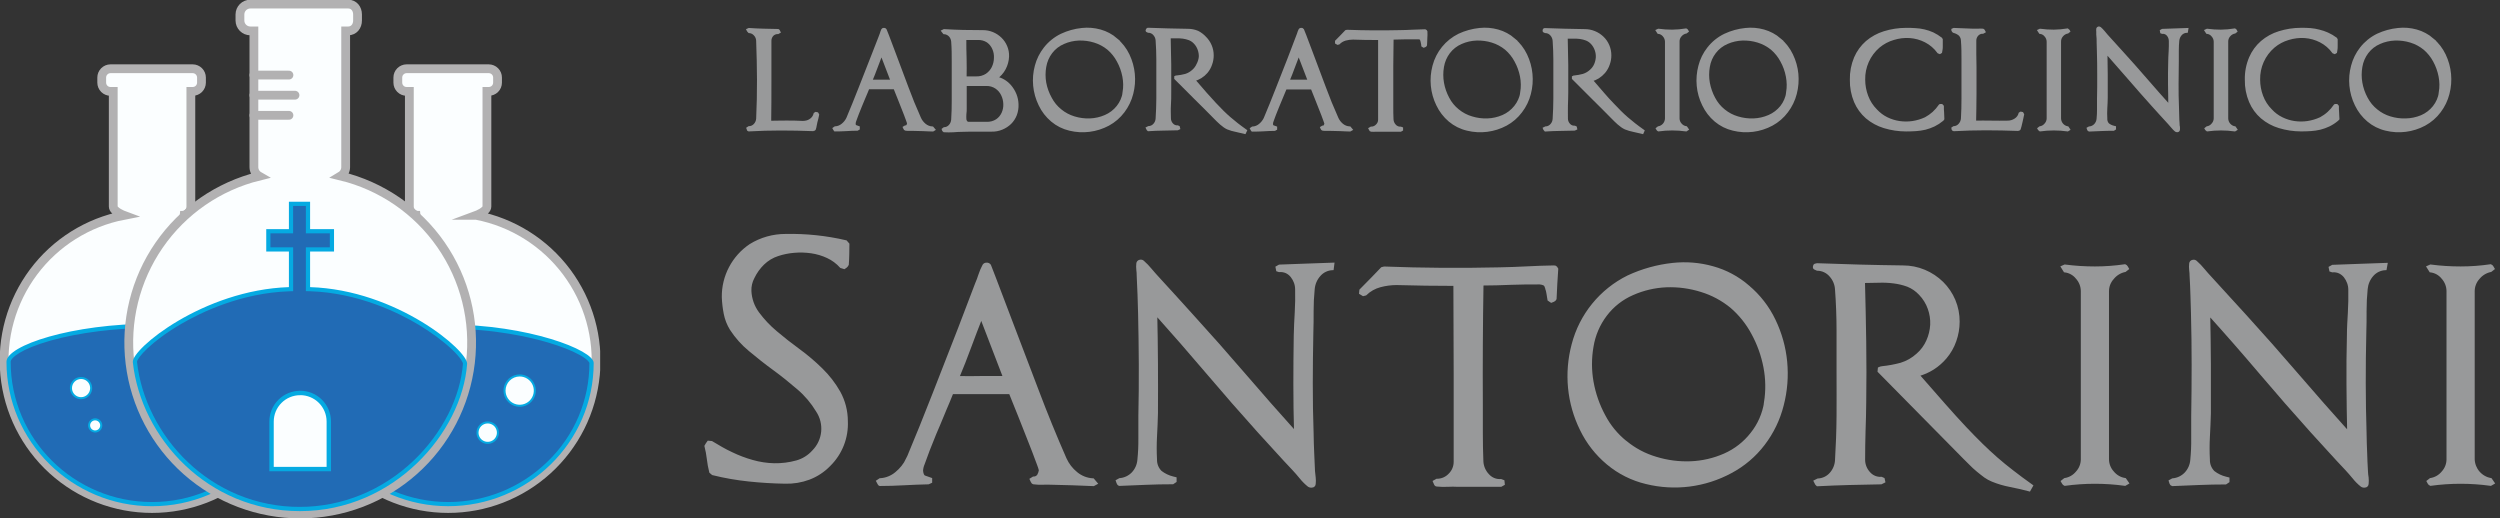 <svg width="193" height="40" viewBox="0 0 193 40" fill="none" xmlns="http://www.w3.org/2000/svg">
<rect x="0" y="0" width="193" height="40" fill="#333333" stroke="none"/>
<g clip-path="url(#clip0_162_2490)">
<path d="M13.909 16.624H14.056C14.236 16.623 14.408 16.552 14.535 16.425C14.662 16.298 14.733 16.126 14.734 15.946V7.056H14.877C15.056 7.056 15.228 6.985 15.355 6.858C15.482 6.731 15.553 6.559 15.554 6.38V5.985C15.553 5.806 15.482 5.634 15.355 5.507C15.228 5.38 15.056 5.308 14.877 5.307H8.53C8.351 5.308 8.179 5.38 8.052 5.507C7.925 5.634 7.853 5.806 7.853 5.985V6.38C7.853 6.559 7.925 6.731 8.052 6.858C8.179 6.985 8.351 7.056 8.53 7.056H8.743V15.946C8.743 16.319 9.565 16.624 9.565 16.624C6.776 17.164 4.289 18.724 2.589 20.999C0.888 23.274 0.097 26.1 0.368 28.928C0.639 31.755 1.954 34.379 4.056 36.289C6.158 38.199 8.896 39.258 11.737 39.258C14.577 39.258 17.315 38.199 19.417 36.289C21.519 34.379 22.834 31.755 23.105 28.928C23.377 26.1 22.585 23.274 20.884 20.999C19.184 18.724 16.697 17.164 13.909 16.624Z" fill="#FBFEFF" stroke="#B2B1B2" stroke-width="0.679" stroke-miterlimit="10"/>
<path d="M11.737 38.917C5.63 38.917 0.662 33.986 0.662 27.929C0.662 27.52 1.497 26.806 3.85 26.141C6.105 25.504 8.906 25.153 11.74 25.153C15.435 25.153 18.257 25.832 19.611 26.237C21.926 26.93 22.789 27.639 22.789 27.923C22.786 33.984 17.831 38.917 11.737 38.917Z" fill="#216BB5"/>
<path d="M11.737 25.313C15.371 25.313 18.157 25.976 19.495 26.371C20.454 26.654 21.268 26.973 21.849 27.293C22.58 27.695 22.623 27.924 22.623 27.924C22.623 33.898 17.74 38.757 11.736 38.757C5.719 38.755 0.824 33.898 0.824 27.929C0.824 27.621 1.642 26.933 3.894 26.297C6.104 25.673 8.961 25.314 11.737 25.314V25.313ZM11.737 24.991C5.571 24.989 0.5 26.662 0.5 27.929C0.5 34.094 5.571 39.08 11.737 39.08C17.902 39.08 22.948 34.088 22.948 27.924C22.948 26.923 17.898 24.991 11.737 24.991Z" fill="#05AAE2"/>
<path d="M7.349 33.311C7.255 33.312 7.164 33.285 7.085 33.233C7.007 33.182 6.946 33.108 6.909 33.022C6.873 32.935 6.863 32.84 6.881 32.748C6.898 32.656 6.943 32.571 7.009 32.505C7.075 32.438 7.16 32.392 7.251 32.374C7.343 32.355 7.439 32.364 7.526 32.4C7.612 32.436 7.686 32.496 7.739 32.575C7.791 32.652 7.819 32.744 7.819 32.838C7.819 32.963 7.769 33.083 7.681 33.171C7.593 33.26 7.474 33.31 7.349 33.311Z" fill="#FBFEFF"/>
<path d="M7.349 32.451C7.426 32.452 7.501 32.476 7.565 32.519C7.629 32.562 7.678 32.624 7.707 32.695C7.736 32.767 7.743 32.845 7.728 32.92C7.712 32.996 7.675 33.065 7.62 33.119C7.565 33.173 7.496 33.21 7.42 33.225C7.344 33.24 7.266 33.232 7.195 33.202C7.124 33.172 7.063 33.123 7.02 33.058C6.978 32.994 6.955 32.919 6.955 32.842C6.956 32.738 6.998 32.639 7.072 32.565C7.145 32.492 7.245 32.451 7.349 32.451ZM7.349 32.294C7.241 32.294 7.135 32.326 7.045 32.386C6.954 32.446 6.884 32.532 6.843 32.632C6.801 32.732 6.79 32.842 6.811 32.949C6.833 33.055 6.885 33.153 6.961 33.23C7.038 33.306 7.136 33.358 7.242 33.38C7.349 33.401 7.459 33.39 7.559 33.348C7.659 33.307 7.745 33.237 7.805 33.146C7.865 33.056 7.897 32.95 7.897 32.842C7.896 32.697 7.838 32.558 7.736 32.455C7.633 32.353 7.494 32.294 7.349 32.294Z" fill="#05AAE2"/>
<path d="M6.257 30.739C6.103 30.739 5.952 30.694 5.824 30.608C5.695 30.522 5.595 30.4 5.536 30.257C5.477 30.115 5.462 29.958 5.492 29.806C5.522 29.655 5.597 29.516 5.706 29.407C5.815 29.298 5.954 29.224 6.106 29.194C6.257 29.164 6.414 29.179 6.556 29.238C6.699 29.297 6.821 29.398 6.906 29.526C6.992 29.654 7.038 29.805 7.038 29.96C7.037 30.167 6.955 30.365 6.809 30.511C6.662 30.657 6.464 30.739 6.257 30.739Z" fill="#FBFEFF"/>
<path d="M6.257 29.258C6.396 29.258 6.532 29.299 6.647 29.376C6.763 29.453 6.853 29.563 6.906 29.691C6.959 29.819 6.973 29.96 6.946 30.096C6.919 30.232 6.852 30.357 6.754 30.455C6.656 30.554 6.531 30.62 6.395 30.648C6.259 30.675 6.118 30.661 5.99 30.608C5.862 30.555 5.752 30.465 5.675 30.349C5.598 30.234 5.557 30.099 5.557 29.96C5.557 29.774 5.63 29.596 5.762 29.464C5.893 29.333 6.071 29.259 6.257 29.258ZM6.257 29.101C6.087 29.101 5.921 29.151 5.78 29.245C5.639 29.34 5.529 29.474 5.463 29.631C5.398 29.788 5.381 29.961 5.415 30.127C5.448 30.294 5.53 30.447 5.65 30.567C5.77 30.687 5.923 30.769 6.09 30.802C6.256 30.836 6.429 30.819 6.586 30.753C6.743 30.689 6.877 30.578 6.972 30.437C7.066 30.296 7.116 30.13 7.116 29.96C7.116 29.732 7.026 29.513 6.865 29.352C6.704 29.191 6.485 29.101 6.257 29.101Z" fill="#05AAE2"/>
<path d="M36.765 16.624C36.765 16.624 37.59 16.319 37.59 15.946V7.056H37.733C37.913 7.056 38.085 6.985 38.212 6.858C38.339 6.731 38.41 6.559 38.41 6.38V5.985C38.41 5.806 38.339 5.634 38.212 5.507C38.085 5.38 37.913 5.308 37.733 5.307H31.39C31.21 5.308 31.038 5.38 30.911 5.507C30.784 5.634 30.712 5.806 30.712 5.985V6.38C30.712 6.559 30.784 6.731 30.911 6.858C31.038 6.985 31.21 7.056 31.39 7.056H31.602V15.946C31.603 16.126 31.675 16.298 31.802 16.425C31.929 16.552 32.101 16.623 32.28 16.624H32.426C29.638 17.164 27.151 18.724 25.45 20.999C23.75 23.274 22.958 26.101 23.23 28.928C23.501 31.755 24.816 34.379 26.918 36.289C29.02 38.199 31.758 39.258 34.598 39.258C37.438 39.258 40.176 38.199 42.279 36.289C44.381 34.379 45.696 31.755 45.967 28.928C46.238 26.101 45.446 23.274 43.746 20.999C42.045 18.724 39.559 17.164 36.77 16.624H36.765Z" fill="#FBFEFF" stroke="#B2B1B2" stroke-width="0.679" stroke-miterlimit="10"/>
<path d="M34.596 38.917C31.674 38.921 28.869 37.768 26.796 35.709C25.763 34.702 24.942 33.498 24.382 32.169C23.822 30.839 23.533 29.411 23.533 27.968C23.533 27.563 24.369 26.855 26.726 26.196C28.947 25.574 31.816 25.217 34.596 25.217C38.27 25.217 41.105 25.908 42.467 26.322C44.798 27.026 45.668 27.738 45.668 28.021C45.668 34.028 40.701 38.917 34.596 38.917Z" fill="#216BB5"/>
<path d="M34.596 25.38C38.203 25.38 40.998 26.051 42.343 26.451C43.306 26.738 44.126 27.06 44.715 27.383C45.457 27.79 45.504 28.019 45.504 28.019C45.505 29.437 45.221 30.84 44.669 32.146C44.116 33.451 43.307 34.632 42.288 35.618C40.235 37.634 37.472 38.762 34.594 38.757C31.717 38.753 28.957 37.616 26.911 35.594C25.893 34.602 25.084 33.416 24.532 32.106C23.979 30.796 23.695 29.389 23.696 27.968C23.696 27.664 24.515 26.983 26.773 26.351C28.982 25.734 31.832 25.38 34.599 25.38H34.596ZM34.599 25.056C28.462 25.056 23.374 26.709 23.374 27.968C23.374 34.104 28.462 39.078 34.599 39.078C40.736 39.078 45.833 34.156 45.833 28.019C45.833 27.024 40.736 25.056 34.599 25.056Z" fill="#05AAE2"/>
<path d="M37.651 34.194C37.495 34.194 37.343 34.148 37.213 34.061C37.083 33.974 36.982 33.851 36.922 33.707C36.863 33.563 36.847 33.404 36.878 33.251C36.908 33.098 36.983 32.958 37.094 32.847C37.204 32.737 37.344 32.662 37.498 32.631C37.651 32.601 37.809 32.617 37.953 32.676C38.097 32.736 38.221 32.837 38.307 32.967C38.394 33.097 38.44 33.249 38.44 33.405C38.44 33.614 38.357 33.815 38.209 33.963C38.061 34.111 37.861 34.194 37.651 34.194Z" fill="#FBFEFF"/>
<path d="M37.651 32.69C37.792 32.69 37.929 32.732 38.046 32.81C38.163 32.888 38.254 32.999 38.307 33.129C38.361 33.258 38.375 33.401 38.348 33.539C38.32 33.677 38.253 33.803 38.154 33.903C38.054 34.002 37.928 34.069 37.79 34.097C37.652 34.124 37.509 34.11 37.38 34.056C37.25 34.003 37.139 33.912 37.061 33.795C36.983 33.678 36.941 33.541 36.941 33.4C36.941 33.212 37.016 33.032 37.149 32.898C37.282 32.765 37.463 32.69 37.651 32.69ZM37.651 32.533C37.48 32.533 37.312 32.584 37.169 32.679C37.026 32.774 36.915 32.91 36.85 33.068C36.784 33.227 36.767 33.401 36.8 33.57C36.834 33.738 36.916 33.893 37.038 34.014C37.159 34.136 37.314 34.218 37.482 34.252C37.651 34.285 37.825 34.268 37.983 34.202C38.142 34.136 38.278 34.025 38.373 33.883C38.468 33.74 38.519 33.572 38.519 33.4C38.519 33.17 38.428 32.95 38.265 32.787C38.102 32.624 37.882 32.533 37.651 32.533Z" fill="#05AAE2"/>
<path d="M40.118 31.324C40.764 31.324 41.288 30.8 41.288 30.155C41.288 29.509 40.764 28.985 40.118 28.985C39.473 28.985 38.949 29.509 38.949 30.155C38.949 30.8 39.473 31.324 40.118 31.324Z" fill="#FBFEFF"/>
<path d="M40.118 29.064C40.334 29.064 40.545 29.128 40.725 29.248C40.904 29.368 41.044 29.538 41.127 29.738C41.21 29.937 41.231 30.156 41.189 30.368C41.147 30.58 41.043 30.774 40.891 30.927C40.738 31.08 40.544 31.183 40.332 31.226C40.12 31.268 39.901 31.246 39.701 31.163C39.502 31.081 39.331 30.941 39.212 30.761C39.092 30.582 39.028 30.37 39.028 30.155C39.028 29.866 39.143 29.588 39.348 29.384C39.552 29.179 39.829 29.064 40.118 29.064ZM40.118 28.907C39.871 28.907 39.63 28.98 39.425 29.117C39.219 29.254 39.059 29.449 38.965 29.678C38.87 29.906 38.845 30.157 38.894 30.399C38.942 30.642 39.061 30.864 39.236 31.039C39.41 31.213 39.633 31.332 39.875 31.38C40.118 31.428 40.369 31.404 40.597 31.309C40.825 31.214 41.02 31.054 41.157 30.849C41.294 30.643 41.367 30.402 41.367 30.155C41.367 29.824 41.235 29.506 41.001 29.272C40.767 29.038 40.449 28.907 40.118 28.907Z" fill="#05AAE2"/>
<path d="M26.298 13.586C26.416 13.515 26.514 13.415 26.582 13.295C26.65 13.175 26.686 13.04 26.686 12.902V2.386H26.88C27.321 2.386 27.602 2.025 27.602 1.584V1.117C27.602 0.676 27.321 0.316 26.88 0.316H19.324C19.112 0.316 18.908 0.401 18.758 0.551C18.608 0.701 18.524 0.905 18.523 1.117V1.584C18.524 1.796 18.608 2 18.758 2.15C18.908 2.3 19.112 2.385 19.324 2.386H19.601V12.902C19.601 13.043 19.639 13.182 19.71 13.304C19.781 13.426 19.884 13.527 20.006 13.597C16.865 14.371 14.116 16.27 12.279 18.934C10.442 21.598 9.645 24.842 10.038 28.054C10.431 31.266 11.987 34.222 14.412 36.365C16.837 38.507 19.962 39.687 23.198 39.681C26.434 39.676 29.555 38.485 31.973 36.334C34.39 34.183 35.935 31.221 36.317 28.008C36.699 24.795 35.89 21.553 34.044 18.896C32.198 16.238 29.443 14.349 26.298 13.586Z" fill="#FBFEFF" stroke="#B2B1B2" stroke-width="0.679" stroke-miterlimit="10"/>
<path d="M23.151 39.297C15.95 39.297 11.021 33.524 10.415 27.943C10.415 27.909 10.415 27.714 10.829 27.233C11.486 26.476 12.946 25.29 15.075 24.235C16.726 23.421 19.313 22.427 22.309 22.327L22.466 22.323V19.256H20.716V17.849H22.466V15.738H23.776V17.849H25.625V19.256H23.776V22.319L23.934 22.323C26.902 22.416 29.468 23.406 31.098 24.217C33.187 25.26 34.686 26.473 35.393 27.258C35.894 27.816 35.905 28.039 35.901 28.079C35.703 30.706 34.272 33.535 32.071 35.647C29.62 38.002 26.452 39.297 23.151 39.297Z" fill="#216BB5"/>
<path d="M23.614 15.9V18.012H25.463V19.093H23.614V22.474L23.93 22.484C27.66 22.6 30.779 24.151 32.307 25.064C33.294 25.655 34.2 26.327 34.864 26.951C35.574 27.621 35.738 27.994 35.741 28.068C35.645 29.336 35.255 30.682 34.611 31.962C33.934 33.292 33.037 34.499 31.96 35.532C29.538 37.856 26.41 39.132 23.151 39.132C21.503 39.138 19.869 38.816 18.346 38.185C16.919 37.589 15.613 36.735 14.494 35.666C12.313 33.593 10.886 30.775 10.576 27.929C10.586 27.655 11.614 26.39 13.997 25.002C15.516 24.117 18.616 22.612 22.314 22.489L22.63 22.478V19.093H20.877V18.012H22.627V15.9H23.614ZM23.939 15.576H22.304V17.688H20.554V19.418H22.304V22.165C15.677 22.387 10.145 26.955 10.254 27.96C10.885 33.803 16.032 39.459 23.151 39.459C30.42 39.459 35.662 33.403 36.062 28.098C36.141 27.09 30.628 22.374 23.939 22.166V19.418H25.787V17.688H23.939V15.576Z" fill="#05AAE2"/>
<path d="M19.601 8.903H22.307" stroke="#B2B1B2" stroke-width="0.679" stroke-miterlimit="10" stroke-linecap="round"/>
<path d="M19.601 7.349H22.774" stroke="#B2B1B2" stroke-width="0.679" stroke-miterlimit="10" stroke-linecap="round"/>
<path d="M19.601 5.796H22.307" stroke="#B2B1B2" stroke-width="0.679" stroke-miterlimit="10" stroke-linecap="round"/>
<path d="M23.175 30.335C23.761 30.335 24.323 30.567 24.737 30.982C25.151 31.396 25.384 31.958 25.384 32.544V36.213H20.963V32.547C20.963 31.961 21.195 31.399 21.61 30.985C22.024 30.57 22.586 30.338 23.172 30.338L23.175 30.335Z" fill="#FBFEFF" stroke="#05AAE2" stroke-width="0.34" stroke-miterlimit="10"/>
</g>
<g clip-path="url(#clip1_162_2490)">
<path d="M63.071 9.136C63.049 9.23 63.025 9.321 62.998 9.412C62.972 9.505 62.953 9.6 62.94 9.695C62.928 9.788 62.905 9.879 62.873 9.966C62.873 9.987 62.845 9.996 62.812 9.996C62.791 9.995 62.77 10.001 62.754 10.015C61.924 9.984 61.1 9.966 60.284 9.966C59.469 9.966 58.642 9.99 57.812 10.036L57.772 10.015L57.733 9.908L57.821 9.85C57.909 9.848 57.996 9.828 58.076 9.791C58.156 9.754 58.228 9.7 58.286 9.634C58.402 9.506 58.472 9.342 58.484 9.169C58.531 8.155 58.552 7.15 58.548 6.155C58.544 5.159 58.522 4.155 58.484 3.144C58.479 2.966 58.409 2.795 58.286 2.666C58.229 2.6 58.159 2.547 58.081 2.508C58.002 2.47 57.917 2.448 57.83 2.444C57.807 2.427 57.787 2.405 57.772 2.38C57.772 2.356 57.745 2.332 57.733 2.307L57.821 2.268C58.195 2.295 58.569 2.313 58.94 2.322L60.059 2.347L60.096 2.374L60.145 2.471L60.059 2.52C59.975 2.517 59.892 2.532 59.814 2.564C59.736 2.596 59.666 2.644 59.609 2.706C59.499 2.832 59.441 2.995 59.445 3.162C59.445 4.214 59.445 5.26 59.445 6.298C59.445 7.335 59.445 8.381 59.427 9.431C59.856 9.431 60.278 9.412 60.701 9.415C61.124 9.418 61.547 9.415 61.976 9.443C62.078 9.443 62.18 9.431 62.28 9.406C62.378 9.382 62.472 9.341 62.556 9.285C62.736 9.172 62.866 8.994 62.918 8.789L62.985 8.749L63.083 8.771L63.131 8.859C63.116 8.947 63.095 9.041 63.071 9.136Z" fill="#98999A" stroke="#98999A" stroke-width="0.217" stroke-miterlimit="10"/>
<path d="M72.01 10.045C71.763 10.045 71.517 10.021 71.268 10.015L70.522 9.996C70.419 9.996 70.316 9.996 70.218 9.996C70.117 10 70.015 9.995 69.914 9.981C69.896 9.979 69.879 9.971 69.866 9.957C69.853 9.944 69.845 9.927 69.844 9.908C69.829 9.878 69.82 9.853 69.814 9.841L69.893 9.793C69.928 9.794 69.963 9.787 69.994 9.772C70.025 9.756 70.052 9.733 70.072 9.704C70.103 9.646 70.125 9.584 70.136 9.519C70.117 9.448 70.094 9.379 70.066 9.312C70.02 9.184 69.963 9.029 69.893 8.844C69.823 8.658 69.741 8.454 69.653 8.235C69.564 8.016 69.482 7.806 69.406 7.609C69.33 7.411 69.257 7.235 69.196 7.086C69.135 6.936 69.093 6.836 69.075 6.781H67.019C66.991 6.845 66.949 6.955 66.888 7.104L66.672 7.615L66.419 8.223C66.332 8.426 66.253 8.624 66.182 8.816C66.109 9.002 66.051 9.16 66.006 9.294C65.972 9.373 65.952 9.457 65.948 9.543C65.948 9.665 65.993 9.738 66.048 9.756L66.267 9.835V9.932L66.182 9.981C65.878 9.981 65.601 9.999 65.318 10.015C65.035 10.03 64.752 10.039 64.467 10.039C64.467 10.039 64.43 9.999 64.391 9.923L64.479 9.862C64.689 9.851 64.89 9.771 65.051 9.634C65.215 9.502 65.348 9.335 65.44 9.145C65.765 8.372 66.076 7.603 66.377 6.833C66.678 6.064 66.985 5.288 67.289 4.509L67.897 2.952C67.946 2.843 67.988 2.731 68.025 2.617C68.055 2.51 68.092 2.406 68.138 2.304C68.148 2.288 68.162 2.274 68.179 2.266C68.197 2.257 68.216 2.253 68.235 2.256C68.256 2.253 68.277 2.256 68.295 2.264C68.314 2.273 68.33 2.287 68.342 2.304L68.518 2.742L69.102 4.29C69.412 5.101 69.716 5.912 70.014 6.724C70.312 7.535 70.64 8.338 70.997 9.133C71.086 9.331 71.221 9.506 71.389 9.643C71.556 9.781 71.763 9.861 71.979 9.872L72.086 9.999L72.01 10.045ZM68.05 4.129C67.907 4.488 67.77 4.844 67.642 5.2C67.514 5.556 67.371 5.911 67.222 6.261C67.496 6.261 67.77 6.261 68.043 6.261H68.868L68.05 4.129Z" fill="#98999A" stroke="#98999A" stroke-width="0.217" stroke-miterlimit="10"/>
<path d="M78.397 8.852C78.304 9.094 78.161 9.312 77.977 9.494C77.792 9.671 77.576 9.811 77.338 9.908C77.088 10.012 76.819 10.062 76.548 10.054H75.422C75.048 10.054 74.677 10.054 74.309 10.069C74.069 10.069 73.829 10.084 73.591 10.103C73.356 10.115 73.121 10.115 72.886 10.103C72.886 10.103 72.858 10.087 72.837 10.057C72.825 10.038 72.816 10.018 72.81 9.996L72.898 9.929C72.983 9.925 73.067 9.903 73.144 9.866C73.221 9.828 73.289 9.775 73.345 9.71C73.46 9.579 73.529 9.413 73.54 9.239C73.57 8.752 73.585 8.265 73.582 7.779C73.579 7.292 73.582 6.806 73.582 6.319C73.582 5.832 73.582 5.279 73.582 4.762C73.582 4.245 73.582 3.721 73.54 3.204C73.526 3.034 73.458 2.873 73.345 2.745C73.225 2.617 73.061 2.54 72.886 2.529L72.788 2.404L72.886 2.356C73.388 2.389 73.883 2.407 74.376 2.42C74.869 2.432 75.368 2.435 75.876 2.435C76.134 2.433 76.391 2.484 76.63 2.584C76.856 2.68 77.062 2.817 77.238 2.988C77.416 3.161 77.557 3.368 77.652 3.597C77.754 3.837 77.802 4.096 77.792 4.357C77.78 4.687 77.692 5.009 77.536 5.3C77.383 5.59 77.16 5.837 76.888 6.021C77.096 6.054 77.295 6.126 77.475 6.234C77.657 6.341 77.82 6.477 77.959 6.635C78.131 6.833 78.269 7.058 78.367 7.301C78.463 7.541 78.516 7.797 78.522 8.056C78.534 8.327 78.492 8.598 78.397 8.852ZM76.961 9.3C77.165 9.161 77.326 8.968 77.427 8.743C77.528 8.518 77.575 8.272 77.564 8.025C77.557 7.775 77.497 7.529 77.387 7.304C77.281 7.081 77.117 6.89 76.913 6.751C76.684 6.597 76.412 6.52 76.137 6.529H74.522V7.441C74.522 7.745 74.522 8.05 74.522 8.354C74.522 8.497 74.522 8.658 74.498 8.798C74.487 8.942 74.487 9.086 74.498 9.23C74.509 9.301 74.538 9.368 74.583 9.424C74.605 9.451 74.632 9.473 74.663 9.488C74.694 9.503 74.728 9.512 74.762 9.513C74.86 9.513 74.961 9.513 75.067 9.513H75.428C75.559 9.513 75.684 9.513 75.809 9.513H76.149C76.436 9.527 76.719 9.453 76.961 9.3ZM74.984 2.982C74.826 2.982 74.662 2.982 74.492 2.982C74.492 3.49 74.492 3.992 74.513 4.503C74.534 5.014 74.513 5.501 74.513 6.006H74.936H75.359C75.646 6.016 75.931 5.939 76.174 5.784C76.382 5.642 76.551 5.45 76.663 5.224C76.777 4.99 76.838 4.733 76.84 4.473C76.854 4.222 76.808 3.972 76.706 3.743C76.609 3.52 76.453 3.327 76.256 3.186C76.025 3.037 75.752 2.964 75.477 2.979C75.319 2.985 75.142 2.985 74.984 2.982Z" fill="#98999A" stroke="#98999A" stroke-width="0.217" stroke-miterlimit="10"/>
<path d="M86.162 3.046C86.555 3.374 86.873 3.783 87.093 4.245C87.539 5.175 87.64 6.233 87.379 7.231C87.253 7.728 87.028 8.195 86.719 8.603C86.409 9.016 86.014 9.357 85.56 9.604C84.646 10.094 83.583 10.229 82.576 9.981C82.077 9.864 81.612 9.631 81.22 9.3C80.823 8.966 80.504 8.551 80.283 8.083C79.829 7.154 79.728 6.092 79.997 5.093C80.127 4.6 80.357 4.138 80.672 3.737C81.014 3.3 81.451 2.948 81.95 2.706C82.448 2.472 82.983 2.323 83.531 2.268C84.003 2.216 84.48 2.255 84.936 2.383C85.394 2.51 85.817 2.737 86.177 3.046H86.162ZM86.77 7.143C86.84 6.727 86.834 6.301 86.752 5.887C86.671 5.468 86.525 5.065 86.317 4.692C86.128 4.337 85.874 4.02 85.569 3.758C85.255 3.5 84.893 3.306 84.504 3.186C84.111 3.064 83.7 3.009 83.288 3.022C82.877 3.036 82.472 3.129 82.096 3.296C81.718 3.456 81.389 3.712 81.141 4.038C80.894 4.364 80.731 4.745 80.663 5.148C80.59 5.562 80.59 5.987 80.663 6.401C80.743 6.82 80.889 7.224 81.098 7.596C81.286 7.956 81.547 8.273 81.864 8.527C82.176 8.784 82.536 8.975 82.923 9.09C83.317 9.211 83.728 9.266 84.139 9.251C84.551 9.236 84.957 9.144 85.335 8.98C85.712 8.819 86.044 8.566 86.299 8.244C86.552 7.925 86.718 7.546 86.78 7.143H86.77Z" fill="#98999A" stroke="#98999A" stroke-width="0.217" stroke-miterlimit="10"/>
<path d="M96.09 10.23C95.895 10.179 95.676 10.127 95.43 10.078C95.209 10.037 94.993 9.974 94.785 9.89C94.696 9.849 94.612 9.8 94.532 9.744C94.441 9.677 94.353 9.607 94.265 9.534C94.177 9.461 94.095 9.382 94.012 9.3C93.93 9.218 93.86 9.151 93.803 9.09C93.298 8.579 92.793 8.068 92.282 7.569C91.771 7.07 91.281 6.553 90.761 6.048V5.954L90.81 5.933H90.858C91.084 5.91 91.308 5.869 91.528 5.811C91.746 5.744 91.947 5.629 92.115 5.473C92.267 5.342 92.389 5.178 92.47 4.993C92.571 4.809 92.634 4.608 92.656 4.4C92.664 4.203 92.634 4.007 92.568 3.822C92.504 3.631 92.4 3.456 92.263 3.308C92.144 3.176 91.996 3.072 91.832 3.004C91.67 2.943 91.501 2.9 91.33 2.876C91.153 2.854 90.975 2.846 90.797 2.852C90.621 2.852 90.445 2.852 90.268 2.852C90.287 3.567 90.301 4.277 90.311 4.981C90.311 5.689 90.311 6.398 90.311 7.11C90.311 7.447 90.311 7.785 90.287 8.123C90.262 8.46 90.287 8.798 90.287 9.136C90.287 9.304 90.349 9.467 90.463 9.592C90.517 9.657 90.585 9.709 90.663 9.743C90.741 9.777 90.825 9.792 90.91 9.786L90.977 9.817L90.998 9.905L90.901 9.951L89.775 9.975C89.401 9.975 89.027 9.999 88.653 10.021C88.63 10.006 88.613 9.983 88.605 9.957L88.574 9.893L88.671 9.844C88.758 9.841 88.844 9.82 88.922 9.783C89.001 9.745 89.071 9.691 89.128 9.625C89.245 9.495 89.314 9.329 89.322 9.154C89.356 8.634 89.374 8.117 89.377 7.596C89.38 7.076 89.377 6.559 89.377 6.039C89.377 5.519 89.377 5.066 89.377 4.579C89.377 4.093 89.356 3.606 89.322 3.119C89.312 2.94 89.24 2.771 89.119 2.639C89.062 2.57 88.991 2.515 88.91 2.478C88.83 2.44 88.742 2.42 88.653 2.42C88.626 2.406 88.597 2.394 88.568 2.383C88.541 2.383 88.535 2.344 88.568 2.292C88.602 2.24 88.602 2.259 88.653 2.252C89.161 2.274 89.666 2.289 90.174 2.301C90.682 2.313 91.181 2.325 91.695 2.332C91.955 2.33 92.212 2.381 92.452 2.481C92.666 2.59 92.858 2.736 93.021 2.912C93.203 3.091 93.347 3.305 93.445 3.541C93.542 3.776 93.592 4.029 93.59 4.284C93.589 4.512 93.549 4.739 93.471 4.953C93.397 5.176 93.282 5.382 93.13 5.562C92.875 5.858 92.536 6.07 92.157 6.17L93.07 7.225C93.337 7.53 93.578 7.794 93.79 8.019C94.006 8.247 94.201 8.448 94.38 8.628C94.56 8.807 94.736 8.968 94.916 9.123C95.095 9.278 95.281 9.428 95.478 9.586C95.676 9.744 95.904 9.905 96.157 10.088L96.09 10.23Z" fill="#98999A" stroke="#98999A" stroke-width="0.217" stroke-miterlimit="10"/>
<path d="M104.214 10.045C103.967 10.045 103.721 10.021 103.472 10.014L102.727 9.996C102.623 9.996 102.517 9.996 102.422 9.996C102.321 10 102.219 9.995 102.118 9.981C102.104 9.978 102.091 9.97 102.081 9.96C102.071 9.95 102.064 9.937 102.06 9.923L102.03 9.856L102.109 9.808C102.144 9.809 102.179 9.802 102.21 9.787C102.242 9.771 102.269 9.748 102.289 9.719C102.32 9.661 102.341 9.599 102.352 9.534C102.333 9.464 102.31 9.395 102.282 9.327C102.237 9.199 102.179 9.044 102.109 8.859C102.039 8.673 101.957 8.469 101.869 8.25C101.781 8.031 101.698 7.822 101.622 7.624C101.546 7.426 101.473 7.25 101.413 7.101C101.352 6.952 101.309 6.851 101.291 6.796H99.238C99.21 6.86 99.168 6.97 99.104 7.119C99.04 7.268 98.973 7.438 98.891 7.63C98.809 7.822 98.727 8.022 98.639 8.238C98.55 8.454 98.471 8.646 98.401 8.831C98.331 9.017 98.271 9.175 98.225 9.309C98.191 9.388 98.171 9.472 98.167 9.558C98.167 9.68 98.213 9.753 98.268 9.771L98.487 9.85V9.948L98.401 9.996C98.097 9.996 97.82 10.014 97.538 10.03C97.255 10.045 96.972 10.054 96.686 10.054C96.686 10.054 96.646 10.014 96.61 9.938L96.698 9.878C96.909 9.867 97.11 9.786 97.27 9.649C97.434 9.516 97.566 9.349 97.659 9.16C97.985 8.387 98.295 7.618 98.596 6.848C98.897 6.079 99.204 5.303 99.508 4.524L100.102 2.967C100.15 2.858 100.193 2.746 100.229 2.633C100.262 2.52 100.304 2.41 100.354 2.304C100.364 2.287 100.378 2.274 100.396 2.265C100.413 2.257 100.432 2.253 100.451 2.255C100.473 2.251 100.495 2.254 100.515 2.263C100.535 2.271 100.552 2.286 100.564 2.304L100.74 2.742L101.324 4.29C101.635 5.101 101.939 5.912 102.237 6.723C102.535 7.535 102.862 8.338 103.219 9.132C103.307 9.329 103.44 9.503 103.606 9.64C103.772 9.778 103.979 9.858 104.196 9.868L104.302 9.996L104.214 10.045ZM100.26 4.129C100.117 4.488 99.98 4.844 99.852 5.2C99.725 5.556 99.582 5.911 99.433 6.261C99.703 6.261 99.98 6.261 100.254 6.261H101.078L100.26 4.129Z" fill="#98999A" stroke="#98999A" stroke-width="0.217" stroke-miterlimit="10"/>
<path d="M110.081 2.958C110.081 3.135 110.063 3.308 110.057 3.484C110.051 3.498 110.042 3.51 110.031 3.52C110.02 3.53 110.007 3.537 109.993 3.542C109.97 3.555 109.945 3.565 109.92 3.573L109.835 3.521C109.835 3.454 109.81 3.384 109.798 3.311C109.79 3.239 109.772 3.169 109.746 3.101C109.744 3.074 109.736 3.048 109.722 3.024C109.708 3 109.69 2.98 109.667 2.964C109.618 2.944 109.566 2.931 109.512 2.928C109.175 2.928 108.834 2.928 108.493 2.928C108.153 2.928 107.815 2.952 107.477 2.952C107.465 3.668 107.457 4.378 107.453 5.081C107.449 5.785 107.449 6.494 107.453 7.21V8.223C107.453 8.558 107.453 8.892 107.471 9.224C107.48 9.4 107.552 9.567 107.672 9.695C107.729 9.761 107.801 9.812 107.881 9.845C107.961 9.878 108.048 9.893 108.134 9.887L108.21 9.914V10.011L108.125 10.06H106.605C106.479 10.06 106.354 10.06 106.23 10.06C106.105 10.069 105.979 10.069 105.853 10.06C105.829 10.06 105.808 10.042 105.795 10.005C105.788 9.981 105.778 9.958 105.765 9.935L105.853 9.884C105.938 9.885 106.022 9.868 106.1 9.834C106.179 9.801 106.249 9.751 106.306 9.689C106.369 9.631 106.418 9.56 106.451 9.481C106.484 9.403 106.5 9.318 106.498 9.233V6.103C106.498 5.066 106.498 4.023 106.498 2.979C105.811 2.979 105.126 2.979 104.445 2.949C104.248 2.95 104.051 2.976 103.861 3.028C103.666 3.084 103.487 3.188 103.344 3.332L103.268 3.35L103.171 3.293V3.195L103.551 2.809C103.672 2.684 103.797 2.557 103.919 2.426L103.998 2.408C105.348 2.458 106.702 2.467 108.058 2.435C108.387 2.435 108.712 2.417 109.032 2.402C109.351 2.386 109.67 2.374 109.993 2.368C110.005 2.366 110.017 2.368 110.028 2.372C110.039 2.376 110.049 2.383 110.057 2.392L110.09 2.447C110.102 2.608 110.09 2.785 110.081 2.958Z" fill="#98999A" stroke="#98999A" stroke-width="0.217" stroke-miterlimit="10"/>
<path d="M116.861 3.046C117.254 3.374 117.571 3.783 117.791 4.245C118.237 5.175 118.339 6.233 118.077 7.231C117.952 7.729 117.726 8.196 117.414 8.603C117.106 9.017 116.712 9.358 116.258 9.604C115.345 10.094 114.282 10.229 113.275 9.981C112.774 9.864 112.308 9.631 111.915 9.3C111.521 8.966 111.202 8.551 110.981 8.083C110.756 7.623 110.616 7.127 110.568 6.617C110.52 6.107 110.563 5.592 110.695 5.096C110.829 4.58 111.072 4.099 111.409 3.686C111.745 3.273 112.167 2.938 112.645 2.703C113.143 2.471 113.677 2.324 114.224 2.268C114.695 2.216 115.172 2.256 115.629 2.383C116.086 2.51 116.51 2.737 116.87 3.046H116.861ZM117.469 7.143C117.537 6.727 117.531 6.301 117.451 5.887C117.37 5.468 117.223 5.065 117.016 4.692C116.826 4.337 116.573 4.02 116.268 3.758C115.953 3.5 115.592 3.306 115.203 3.186C114.809 3.064 114.398 3.009 113.986 3.022C113.575 3.036 113.17 3.129 112.794 3.296C112.419 3.457 112.092 3.713 111.845 4.038C111.598 4.363 111.434 4.745 111.368 5.148C111.295 5.562 111.295 5.987 111.368 6.401C111.441 6.819 111.582 7.223 111.784 7.596C111.972 7.956 112.232 8.273 112.548 8.527C112.862 8.785 113.225 8.977 113.615 9.09C114.009 9.211 114.42 9.266 114.832 9.251C115.245 9.236 115.651 9.144 116.03 8.98C116.405 8.817 116.734 8.564 116.988 8.244C117.245 7.926 117.414 7.547 117.478 7.143H117.469Z" fill="#98999A" stroke="#98999A" stroke-width="0.217" stroke-miterlimit="10"/>
<path d="M126.788 10.23C126.594 10.179 126.372 10.127 126.125 10.078C125.906 10.037 125.691 9.974 125.484 9.89C125.395 9.849 125.31 9.8 125.231 9.744C125.14 9.677 125.052 9.607 124.963 9.534C124.875 9.461 124.79 9.382 124.711 9.3C124.632 9.218 124.559 9.151 124.501 9.09C123.996 8.579 123.491 8.068 122.98 7.569C122.469 7.07 121.977 6.553 121.46 6.048V5.954C121.475 5.945 121.491 5.937 121.508 5.933H121.557C121.782 5.91 122.004 5.869 122.223 5.811C122.443 5.744 122.644 5.629 122.813 5.473C122.966 5.342 123.088 5.178 123.169 4.993C123.247 4.813 123.293 4.62 123.306 4.424C123.314 4.228 123.284 4.031 123.218 3.846C123.152 3.656 123.049 3.481 122.913 3.332C122.793 3.2 122.644 3.096 122.478 3.028C122.318 2.967 122.15 2.924 121.98 2.9C121.803 2.878 121.625 2.87 121.447 2.876H120.918C120.936 3.592 120.951 4.301 120.961 5.005C120.961 5.714 120.961 6.422 120.961 7.134C120.961 7.472 120.946 7.809 120.936 8.147C120.927 8.485 120.936 8.822 120.936 9.16C120.936 9.329 120.999 9.491 121.113 9.616C121.166 9.682 121.235 9.734 121.313 9.768C121.391 9.801 121.475 9.816 121.56 9.811L121.627 9.841L121.648 9.929L121.551 9.975L120.425 9.999C120.051 9.999 119.677 10.024 119.3 10.045C119.279 10.028 119.262 10.006 119.251 9.981L119.224 9.917L119.321 9.868C119.408 9.866 119.494 9.845 119.572 9.807C119.651 9.769 119.721 9.716 119.778 9.649C119.895 9.52 119.964 9.353 119.972 9.178C120.006 8.658 120.024 8.141 120.027 7.621C120.03 7.101 120.027 6.584 120.027 6.063C120.027 5.543 120.027 5.09 120.027 4.604C120.027 4.117 120.006 3.63 119.972 3.144C119.96 2.965 119.888 2.796 119.768 2.663C119.71 2.595 119.638 2.541 119.558 2.503C119.477 2.465 119.389 2.445 119.3 2.444C119.274 2.429 119.246 2.417 119.218 2.408C119.191 2.408 119.184 2.368 119.203 2.316C119.221 2.265 119.239 2.283 119.291 2.277C119.799 2.298 120.301 2.313 120.812 2.325C121.323 2.338 121.818 2.35 122.332 2.356C122.593 2.354 122.852 2.405 123.093 2.505C123.325 2.6 123.536 2.738 123.716 2.912C123.896 3.085 124.038 3.292 124.136 3.521C124.238 3.761 124.29 4.02 124.288 4.281C124.288 4.509 124.248 4.736 124.17 4.95C124.096 5.173 123.98 5.379 123.829 5.559C123.698 5.711 123.545 5.845 123.376 5.954C123.21 6.056 123.031 6.134 122.843 6.185C123.193 6.59 123.503 6.939 123.756 7.241C124.008 7.542 124.264 7.809 124.477 8.034C124.69 8.259 124.887 8.463 125.067 8.643C125.246 8.822 125.423 8.983 125.602 9.139C125.782 9.294 125.967 9.443 126.165 9.601C126.363 9.759 126.588 9.92 126.843 10.103L126.788 10.23Z" fill="#98999A" stroke="#98999A" stroke-width="0.217" stroke-miterlimit="10"/>
<path d="M130.164 10.036C129.458 9.938 128.742 9.938 128.035 10.036C128.012 10.027 127.992 10.009 127.981 9.987L127.947 9.929L128.035 9.859C128.203 9.829 128.354 9.742 128.465 9.613C128.576 9.484 128.639 9.321 128.644 9.151V3.217C128.642 3.044 128.578 2.878 128.464 2.748C128.412 2.681 128.347 2.625 128.273 2.583C128.199 2.541 128.117 2.515 128.032 2.505L127.944 2.368L128.032 2.328C128.383 2.375 128.737 2.398 129.091 2.398C129.451 2.394 129.809 2.362 130.164 2.304C130.188 2.314 130.207 2.331 130.219 2.353L130.253 2.411L130.164 2.48C129.996 2.512 129.843 2.601 129.733 2.733C129.612 2.864 129.547 3.038 129.553 3.217V9.151C129.556 9.319 129.619 9.48 129.733 9.604C129.842 9.736 129.995 9.824 130.164 9.85L130.253 9.978L130.164 10.036Z" fill="#98999A" stroke="#98999A" stroke-width="0.217" stroke-miterlimit="10"/>
<path d="M137.388 3.046C137.781 3.373 138.098 3.782 138.316 4.245C138.539 4.704 138.678 5.199 138.727 5.708C138.774 6.218 138.733 6.732 138.605 7.228C138.478 7.725 138.252 8.192 137.942 8.6C137.634 9.016 137.238 9.358 136.783 9.604C135.87 10.095 134.808 10.229 133.802 9.981C133.302 9.864 132.836 9.631 132.443 9.3C132.048 8.966 131.73 8.551 131.509 8.083C131.283 7.623 131.143 7.127 131.095 6.617C131.047 6.107 131.09 5.592 131.223 5.096C131.348 4.601 131.576 4.138 131.892 3.737C132.232 3.3 132.668 2.947 133.167 2.706C133.667 2.472 134.202 2.324 134.751 2.268C135.223 2.216 135.7 2.256 136.156 2.383C136.613 2.512 137.037 2.738 137.397 3.046H137.388ZM137.997 7.143C138.064 6.727 138.057 6.301 137.975 5.887C137.896 5.468 137.75 5.065 137.543 4.692C137.354 4.337 137.1 4.02 136.795 3.758C136.48 3.5 136.117 3.306 135.728 3.186C135.334 3.064 134.923 3.008 134.511 3.022C134.1 3.036 133.695 3.129 133.319 3.296C132.944 3.457 132.617 3.713 132.37 4.038C132.121 4.363 131.957 4.744 131.892 5.148C131.819 5.563 131.819 5.987 131.892 6.401C131.969 6.819 132.11 7.222 132.312 7.596C132.499 7.956 132.759 8.273 133.075 8.527C133.389 8.785 133.751 8.976 134.14 9.09C134.539 9.212 134.955 9.267 135.372 9.251C135.785 9.236 136.191 9.144 136.57 8.98C136.947 8.818 137.278 8.565 137.534 8.244C137.784 7.924 137.947 7.545 138.006 7.143H137.997Z" fill="#98999A" stroke="#98999A" stroke-width="0.217" stroke-miterlimit="10"/>
<path d="M149.944 9.245C149.745 9.41 149.528 9.551 149.296 9.665C149.079 9.767 148.853 9.849 148.621 9.908C148.389 9.962 148.153 9.998 147.915 10.014C147.672 10.03 147.416 10.039 147.149 10.039C146.577 10.038 146.008 9.953 145.461 9.786C144.97 9.636 144.515 9.389 144.122 9.059C143.739 8.726 143.436 8.31 143.237 7.843C143.014 7.309 142.906 6.734 142.918 6.155C142.905 5.577 143.014 5.003 143.237 4.47C143.438 4.003 143.74 3.588 144.122 3.253C144.514 2.92 144.969 2.669 145.461 2.517C146.004 2.348 146.57 2.261 147.14 2.259C147.392 2.259 147.638 2.259 147.869 2.28C148.099 2.292 148.327 2.324 148.551 2.377C148.773 2.429 148.99 2.502 149.199 2.596C149.424 2.705 149.638 2.836 149.837 2.989L149.874 3.055C149.874 3.089 149.874 3.153 149.874 3.25C149.874 3.347 149.874 3.451 149.874 3.554C149.874 3.658 149.874 3.761 149.853 3.858C149.85 3.911 149.842 3.963 149.828 4.014L149.752 4.062L149.655 4.023C149.394 3.665 149.054 3.373 148.66 3.171C148.282 2.977 147.868 2.861 147.444 2.83C147.013 2.801 146.581 2.853 146.169 2.982C145.751 3.104 145.363 3.311 145.029 3.591C144.66 3.907 144.367 4.301 144.169 4.744C143.971 5.188 143.874 5.669 143.885 6.155C143.886 6.59 143.965 7.022 144.119 7.429C144.271 7.839 144.51 8.212 144.819 8.521C145.057 8.78 145.34 8.992 145.655 9.148C145.962 9.299 146.29 9.402 146.629 9.452C146.969 9.502 147.316 9.502 147.657 9.452C148.005 9.399 148.344 9.296 148.663 9.148C148.882 9.029 149.087 8.885 149.272 8.719C149.457 8.549 149.622 8.36 149.764 8.153L149.792 8.135H149.889L149.959 8.211C149.959 8.375 149.959 8.533 149.977 8.694L149.996 9.175L149.944 9.245Z" fill="#98999A" stroke="#98999A" stroke-width="0.217" stroke-miterlimit="10"/>
<path d="M156.1 9.099C156.076 9.206 156.051 9.312 156.027 9.428C156.003 9.543 155.975 9.647 155.954 9.732C155.937 9.806 155.916 9.879 155.89 9.951C155.886 9.961 155.88 9.969 155.871 9.975C155.862 9.981 155.852 9.984 155.841 9.984L155.775 9.999C154.941 9.969 154.12 9.951 153.302 9.951C152.484 9.951 151.659 9.975 150.829 10.021C150.802 10.021 150.786 10.005 150.774 9.975C150.762 9.945 150.75 9.939 150.75 9.908L150.838 9.85C150.925 9.845 151.01 9.823 151.088 9.784C151.166 9.746 151.235 9.692 151.291 9.625C151.407 9.496 151.478 9.333 151.492 9.16C151.522 8.64 151.538 8.123 151.535 7.603C151.532 7.082 151.535 6.568 151.535 6.054C151.535 5.54 151.535 5.081 151.535 4.594C151.535 4.108 151.535 3.621 151.492 3.135C151.49 2.959 151.421 2.791 151.297 2.666C151.164 2.555 151.007 2.476 150.838 2.435C150.823 2.429 150.81 2.421 150.799 2.41C150.788 2.399 150.78 2.386 150.774 2.371C150.75 2.344 150.75 2.319 150.75 2.304L150.838 2.265C151.325 2.292 151.808 2.31 152.289 2.322C152.417 2.322 152.55 2.322 152.681 2.322C152.813 2.313 152.945 2.313 153.077 2.322C153.09 2.326 153.103 2.334 153.113 2.344C153.123 2.354 153.13 2.367 153.134 2.38C153.143 2.403 153.153 2.426 153.165 2.447L153.077 2.496C152.993 2.493 152.91 2.509 152.833 2.542C152.756 2.575 152.688 2.625 152.633 2.687C152.521 2.81 152.46 2.971 152.462 3.138C152.462 3.475 152.462 3.813 152.462 4.15C152.462 4.488 152.477 4.826 152.477 5.163C152.477 5.872 152.477 6.578 152.477 7.292C152.477 8.007 152.459 8.707 152.447 9.421C152.876 9.421 153.302 9.406 153.721 9.421C154.141 9.437 154.57 9.421 154.999 9.421C155.206 9.421 155.409 9.361 155.583 9.248C155.76 9.14 155.888 8.968 155.942 8.768L156.009 8.728L156.106 8.749L156.155 8.837C156.14 8.917 156.121 8.996 156.1 9.099Z" fill="#98999A" stroke="#98999A" stroke-width="0.217" stroke-miterlimit="10"/>
<path d="M159.619 10.036C158.913 9.938 158.196 9.938 157.49 10.036C157.467 10.025 157.448 10.008 157.435 9.987L157.402 9.929L157.49 9.859C157.663 9.832 157.819 9.741 157.928 9.604C158.044 9.478 158.109 9.313 158.11 9.142V3.217C158.109 3.043 158.044 2.877 157.928 2.748C157.876 2.681 157.811 2.625 157.736 2.583C157.662 2.541 157.581 2.515 157.496 2.505L157.408 2.368L157.496 2.328C157.848 2.375 158.203 2.398 158.558 2.398C158.913 2.393 159.268 2.361 159.619 2.304C159.641 2.314 159.659 2.331 159.671 2.353L159.704 2.411L159.619 2.48C159.449 2.512 159.295 2.601 159.184 2.733C159.064 2.865 159 3.038 159.005 3.217V9.151C159.01 9.321 159.073 9.484 159.183 9.613C159.294 9.742 159.446 9.829 159.613 9.859L159.698 9.987L159.619 10.036Z" fill="#98999A" stroke="#98999A" stroke-width="0.217" stroke-miterlimit="10"/>
<path d="M168.805 2.423C168.716 2.427 168.63 2.45 168.551 2.488C168.471 2.527 168.4 2.581 168.342 2.648C168.224 2.784 168.15 2.954 168.132 3.134C168.108 3.387 168.096 3.645 168.096 3.913C168.096 4.181 168.096 4.43 168.096 4.683C168.084 5.279 168.078 5.872 168.078 6.462C168.078 7.052 168.078 7.648 168.108 8.244L168.126 8.904C168.126 9.126 168.142 9.348 168.157 9.567C168.157 9.646 168.157 9.722 168.181 9.795C168.189 9.868 168.189 9.942 168.181 10.014C168.181 10.036 168.172 10.057 168.157 10.072C168.142 10.088 168.121 10.097 168.099 10.097C168.06 10.103 168.02 10.096 167.986 10.075C167.887 9.993 167.797 9.902 167.716 9.801C167.625 9.692 167.536 9.591 167.451 9.497C167.244 9.275 167.041 9.056 166.843 8.834L166.235 8.162C165.626 7.487 165.018 6.796 164.41 6.091C163.801 5.385 163.193 4.691 162.585 4.007C162.6 4.579 162.606 5.166 162.609 5.768C162.612 6.371 162.609 6.961 162.609 7.529C162.609 7.791 162.591 8.065 162.576 8.354C162.56 8.621 162.56 8.889 162.576 9.157C162.57 9.238 162.58 9.32 162.608 9.397C162.635 9.474 162.678 9.544 162.734 9.604C162.863 9.705 163.012 9.776 163.172 9.814L163.248 9.832V9.932L163.16 9.99C162.855 9.99 162.536 9.99 162.223 10.008L161.283 10.048C161.27 10.045 161.257 10.038 161.248 10.028C161.238 10.019 161.231 10.006 161.228 9.993C161.228 9.966 161.21 9.941 161.204 9.92L161.292 9.871C161.468 9.859 161.633 9.78 161.754 9.652C161.875 9.523 161.949 9.357 161.964 9.181C161.989 8.925 162 8.668 161.998 8.411C161.998 8.153 161.998 7.894 161.998 7.633C162.013 7.043 162.016 6.438 162.013 5.808C162.01 5.178 162.013 4.591 161.989 3.983C161.989 3.76 161.982 3.541 161.97 3.326C161.97 3.107 161.97 2.885 161.94 2.657C161.944 2.585 161.944 2.513 161.94 2.441C161.931 2.367 161.931 2.293 161.94 2.219C161.945 2.204 161.953 2.19 161.964 2.179C161.975 2.168 161.989 2.16 162.004 2.155C162.023 2.15 162.042 2.15 162.061 2.154C162.08 2.158 162.098 2.167 162.113 2.179C162.209 2.264 162.299 2.355 162.381 2.453L162.636 2.757L163.245 3.429C163.445 3.648 163.649 3.873 163.853 4.099C164.461 4.768 165.07 5.454 165.678 6.158C166.286 6.861 166.895 7.551 167.503 8.226C167.503 7.648 167.485 7.076 167.479 6.507C167.472 5.939 167.479 5.37 167.494 4.792C167.494 4.518 167.512 4.248 167.527 3.98C167.542 3.712 167.548 3.439 167.542 3.165C167.542 2.996 167.484 2.832 167.378 2.699C167.327 2.634 167.262 2.582 167.187 2.547C167.107 2.511 167.019 2.496 166.931 2.505L166.87 2.483L166.852 2.386L166.94 2.337L167.883 2.304L168.829 2.271L168.805 2.423Z" fill="#98999A" stroke="#98999A" stroke-width="0.217" stroke-miterlimit="10"/>
<path d="M172.524 10.036C171.818 9.938 171.102 9.938 170.395 10.036C170.373 10.025 170.354 10.008 170.341 9.987L170.307 9.929L170.395 9.859C170.565 9.83 170.718 9.739 170.824 9.604C170.94 9.478 171.005 9.313 171.007 9.142V3.217C171.005 3.043 170.94 2.877 170.824 2.748C170.772 2.681 170.707 2.625 170.633 2.583C170.559 2.541 170.477 2.515 170.392 2.505L170.304 2.368L170.392 2.328C170.744 2.375 171.099 2.398 171.454 2.398C171.813 2.393 172.17 2.362 172.524 2.304C172.547 2.314 172.565 2.331 172.576 2.353C172.589 2.371 172.6 2.391 172.61 2.411L172.524 2.48C172.355 2.512 172.201 2.601 172.09 2.733C171.97 2.865 171.905 3.038 171.91 3.217V9.151C171.915 9.321 171.978 9.484 172.089 9.613C172.199 9.742 172.351 9.829 172.518 9.859L172.604 9.987L172.524 10.036Z" fill="#98999A" stroke="#98999A" stroke-width="0.217" stroke-miterlimit="10"/>
<path d="M180.426 9.245C180.229 9.412 180.011 9.553 179.779 9.665C179.565 9.767 179.342 9.847 179.112 9.905C178.881 9.959 178.645 9.995 178.407 10.011C178.164 10.027 177.908 10.036 177.643 10.036C177.071 10.035 176.503 9.95 175.955 9.783C175.464 9.635 175.009 9.387 174.617 9.056C174.233 8.724 173.93 8.308 173.732 7.84C173.507 7.306 173.397 6.731 173.41 6.152C173.396 5.574 173.506 4.999 173.732 4.467C173.931 4 174.234 3.584 174.617 3.25C175.008 2.915 175.463 2.665 175.955 2.514C176.499 2.344 177.065 2.257 177.634 2.255C177.887 2.255 178.13 2.255 178.364 2.277C178.591 2.296 178.816 2.336 179.036 2.395C179.258 2.448 179.474 2.521 179.681 2.614C179.907 2.716 180.121 2.841 180.32 2.989L180.36 3.055C180.36 3.089 180.36 3.153 180.36 3.25C180.36 3.347 180.36 3.451 180.36 3.554C180.36 3.658 180.36 3.761 180.341 3.858C180.337 3.911 180.329 3.962 180.317 4.014L180.238 4.062L180.141 4.023C179.881 3.665 179.542 3.373 179.149 3.171C178.77 2.977 178.357 2.861 177.932 2.83C177.502 2.801 177.07 2.853 176.658 2.982C176.24 3.104 175.853 3.311 175.52 3.591C175.151 3.906 174.856 4.3 174.658 4.744C174.46 5.187 174.363 5.669 174.374 6.155C174.374 6.59 174.454 7.022 174.608 7.429C174.76 7.84 175 8.213 175.311 8.521C175.549 8.78 175.834 8.993 176.15 9.148C176.456 9.3 176.785 9.402 177.123 9.452C177.463 9.502 177.808 9.502 178.148 9.452C178.498 9.399 178.838 9.296 179.158 9.148C179.378 9.03 179.582 8.886 179.766 8.719C179.951 8.549 180.117 8.36 180.259 8.153L180.287 8.135H180.387L180.454 8.211C180.454 8.375 180.454 8.533 180.472 8.694C180.49 8.856 180.472 9.014 180.493 9.175L180.426 9.245Z" fill="#98999A" stroke="#98999A" stroke-width="0.217" stroke-miterlimit="10"/>
<path d="M187.775 3.046C188.168 3.374 188.485 3.783 188.706 4.245C189.151 5.175 189.253 6.233 188.991 7.231C188.866 7.728 188.641 8.195 188.331 8.603C188.022 9.016 187.626 9.357 187.173 9.604C186.259 10.094 185.196 10.229 184.189 9.981C183.689 9.864 183.224 9.631 182.832 9.3C182.436 8.966 182.116 8.551 181.895 8.083C181.442 7.154 181.341 6.092 181.61 5.093C181.739 4.598 181.969 4.134 182.285 3.731C182.627 3.294 183.064 2.942 183.562 2.699C184.059 2.468 184.592 2.322 185.138 2.268C185.609 2.216 186.086 2.255 186.543 2.383C187 2.51 187.424 2.737 187.784 3.046H187.775ZM188.383 7.143C188.453 6.727 188.447 6.301 188.365 5.887C188.284 5.469 188.138 5.065 187.933 4.692C187.742 4.337 187.487 4.021 187.182 3.758C186.867 3.5 186.506 3.306 186.117 3.186C185.719 3.063 185.302 3.007 184.885 3.022C184.474 3.036 184.069 3.129 183.693 3.296C183.318 3.457 182.991 3.713 182.744 4.038C182.498 4.364 182.334 4.745 182.267 5.148C182.194 5.562 182.194 5.987 182.267 6.401C182.341 6.819 182.483 7.223 182.686 7.596C182.875 7.956 183.136 8.273 183.453 8.527C183.764 8.784 184.124 8.975 184.511 9.09C184.905 9.211 185.316 9.266 185.728 9.251C186.146 9.243 186.559 9.156 186.944 8.996C187.322 8.834 187.653 8.581 187.909 8.259C188.165 7.936 188.332 7.551 188.392 7.143H188.383Z" fill="#98999A" stroke="#98999A" stroke-width="0.217" stroke-miterlimit="10"/>
<path d="M65.455 19.641C65.455 19.899 65.434 20.161 65.419 20.42C65.392 20.475 65.355 20.524 65.309 20.566C65.27 20.599 65.224 20.63 65.175 20.663L64.932 20.59C64.643 20.267 64.291 20.006 63.898 19.823C63.497 19.636 63.071 19.509 62.633 19.446C62.189 19.383 61.74 19.37 61.294 19.41C60.868 19.445 60.447 19.531 60.041 19.665C59.617 19.803 59.23 20.036 58.91 20.347C58.593 20.655 58.334 21.018 58.143 21.417C57.97 21.738 57.886 22.099 57.9 22.464C57.928 23.083 58.139 23.68 58.508 24.179C58.908 24.718 59.369 25.208 59.883 25.639C60.426 26.101 61.014 26.564 61.647 27.026C62.271 27.481 62.86 27.981 63.411 28.522C63.946 29.044 64.405 29.637 64.774 30.287C65.147 30.965 65.344 31.726 65.346 32.501C65.376 33.131 65.273 33.76 65.042 34.347C64.811 34.935 64.459 35.466 64.007 35.907C63.569 36.358 63.038 36.706 62.45 36.929C61.867 37.146 61.247 37.249 60.625 37.233C59.684 37.219 58.748 37.162 57.815 37.063C56.876 36.965 55.945 36.803 55.029 36.576L54.858 36.43C54.776 36.102 54.715 35.769 54.676 35.433C54.637 35.097 54.576 34.763 54.493 34.435C54.551 34.329 54.616 34.227 54.688 34.131L54.931 34.155C55.433 34.459 55.95 34.764 56.476 35.007C56.992 35.257 57.53 35.461 58.082 35.615C58.625 35.77 59.185 35.856 59.749 35.871C60.341 35.883 60.931 35.81 61.501 35.652C61.999 35.513 62.447 35.235 62.791 34.849C63.196 34.441 63.447 33.906 63.503 33.334C63.558 32.762 63.414 32.188 63.095 31.71C62.704 31.059 62.21 30.475 61.632 29.982C61.024 29.462 60.415 28.963 59.758 28.486C59.101 28.008 58.49 27.522 57.897 27.026C57.334 26.564 56.846 26.018 56.449 25.408C56.22 25.038 56.06 24.63 55.978 24.203C55.896 23.786 55.847 23.363 55.832 22.938C55.822 22.148 56.009 21.369 56.377 20.67C56.744 19.971 57.28 19.375 57.936 18.935C58.752 18.431 59.691 18.166 60.65 18.169C62.213 18.136 63.774 18.3 65.297 18.655L65.467 18.85C65.467 19.112 65.464 19.373 65.455 19.641Z" fill="#98999A" stroke="#98999A" stroke-width="0.217" stroke-miterlimit="10"/>
<path d="M84.419 37.419C83.881 37.392 83.337 37.37 82.792 37.355L81.162 37.313C80.934 37.313 80.709 37.294 80.481 37.313C80.253 37.321 80.025 37.31 79.799 37.282C79.769 37.273 79.742 37.257 79.719 37.234C79.697 37.212 79.681 37.185 79.671 37.154C79.653 37.104 79.632 37.054 79.608 37.005L79.778 36.899C79.854 36.902 79.93 36.887 79.999 36.853C80.067 36.82 80.126 36.77 80.17 36.707C80.24 36.581 80.287 36.445 80.31 36.303C80.271 36.146 80.221 35.993 80.161 35.843C80.062 35.566 79.934 35.225 79.778 34.822C79.623 34.417 79.446 33.976 79.255 33.492C79.063 33.009 78.884 32.553 78.713 32.118C78.543 31.683 78.391 31.305 78.254 30.98C78.117 30.655 78.032 30.433 77.99 30.32H73.494C73.436 30.463 73.342 30.697 73.208 31.023C73.074 31.348 72.904 31.722 72.74 32.139C72.576 32.556 72.375 33 72.183 33.459C71.992 33.918 71.818 34.353 71.663 34.758C71.508 35.162 71.38 35.512 71.28 35.801C71.204 35.973 71.161 36.157 71.152 36.345C71.179 36.616 71.255 36.771 71.374 36.814L71.855 36.984V37.197L71.669 37.282C71.03 37.296 70.402 37.321 69.783 37.355C69.165 37.39 68.544 37.408 67.922 37.41C67.894 37.41 67.837 37.325 67.752 37.154L67.943 37.027C68.406 37.002 68.847 36.826 69.199 36.525C69.558 36.233 69.849 35.867 70.051 35.451V35.472C70.759 33.783 71.44 32.097 72.095 30.414C72.75 28.731 73.409 27.042 74.072 25.347L75.371 21.941C75.476 21.7 75.568 21.454 75.647 21.204C75.728 20.959 75.83 20.721 75.952 20.493C75.974 20.457 76.005 20.428 76.043 20.41C76.081 20.391 76.123 20.383 76.165 20.386C76.21 20.381 76.255 20.389 76.296 20.407C76.337 20.426 76.373 20.456 76.399 20.493L76.776 21.466L78.056 24.836C78.738 26.608 79.412 28.378 80.079 30.147C80.746 31.915 81.463 33.672 82.229 35.418C82.424 35.853 82.719 36.235 83.09 36.534C83.454 36.836 83.907 37.013 84.38 37.036L84.614 37.313L84.419 37.419ZM75.754 24.474C75.45 25.256 75.146 26.034 74.86 26.816C74.574 27.598 74.27 28.37 73.947 29.137C74.543 29.151 75.144 29.151 75.748 29.137H77.545L75.754 24.474Z" fill="#98999A" stroke="#98999A" stroke-width="0.217" stroke-miterlimit="10"/>
<path d="M102.857 20.748C102.665 20.757 102.476 20.805 102.302 20.889C102.128 20.973 101.974 21.092 101.848 21.238C101.584 21.534 101.423 21.908 101.388 22.302C101.33 22.868 101.302 23.437 101.303 24.006C101.303 24.575 101.303 25.134 101.282 25.688C101.255 26.994 101.241 28.292 101.239 29.584C101.237 30.876 101.258 32.174 101.303 33.48C101.303 33.964 101.33 34.444 101.346 34.928C101.361 35.412 101.382 35.892 101.41 36.376C101.425 36.546 101.443 36.714 101.464 36.875C101.482 37.034 101.482 37.196 101.464 37.355C101.464 37.403 101.445 37.449 101.412 37.482C101.378 37.516 101.332 37.535 101.285 37.535C101.199 37.548 101.112 37.53 101.038 37.483C100.814 37.303 100.61 37.099 100.43 36.875C100.232 36.634 100.041 36.412 99.855 36.215C99.402 35.731 98.943 35.251 98.514 34.767L97.173 33.298C95.853 31.832 94.532 30.321 93.213 28.766C91.892 27.211 90.565 25.69 89.231 24.203C89.26 25.455 89.278 26.739 89.286 28.057C89.294 29.375 89.294 30.66 89.286 31.911C89.272 32.481 89.247 33.08 89.213 33.708C89.181 34.294 89.181 34.881 89.213 35.466C89.207 35.645 89.239 35.823 89.304 35.99C89.37 36.156 89.47 36.307 89.596 36.434C89.879 36.653 90.206 36.81 90.554 36.893L90.725 36.935V37.148L90.533 37.276C89.852 37.276 89.167 37.29 88.48 37.319L86.424 37.404C86.396 37.396 86.37 37.381 86.35 37.36C86.33 37.339 86.315 37.313 86.308 37.285L86.253 37.127L86.445 37.021C86.83 36.99 87.19 36.819 87.458 36.54C87.722 36.258 87.883 35.894 87.914 35.509C87.972 34.95 87.997 34.389 87.99 33.827C87.99 33.258 87.99 32.693 87.99 32.124C88.019 30.832 88.03 29.508 88.024 28.151C88.017 26.795 87.999 25.477 87.969 24.197C87.954 23.714 87.942 23.236 87.926 22.759C87.911 22.281 87.89 21.798 87.862 21.302C87.863 21.141 87.852 20.981 87.832 20.821C87.814 20.663 87.814 20.502 87.832 20.344C87.836 20.299 87.854 20.256 87.885 20.223C87.916 20.19 87.957 20.168 88.002 20.161C88.043 20.149 88.086 20.147 88.127 20.157C88.168 20.166 88.206 20.187 88.237 20.216C88.448 20.402 88.645 20.606 88.823 20.824C89.015 21.052 89.201 21.265 89.386 21.463L90.728 22.932L92.048 24.389C93.382 25.853 94.709 27.354 96.029 28.89C97.349 30.427 98.676 31.936 100.01 33.416C99.974 32.155 99.956 30.902 99.956 29.657C99.956 28.412 99.966 27.16 99.986 25.901C100 25.305 100.026 24.711 100.062 24.121C100.096 23.534 100.108 22.941 100.093 22.345C100.093 22.16 100.061 21.975 99.998 21.801C99.935 21.628 99.845 21.467 99.731 21.323C99.62 21.183 99.478 21.069 99.317 20.992C99.139 20.912 98.945 20.88 98.751 20.897L98.623 20.855L98.581 20.642L98.772 20.535C99.469 20.508 100.156 20.481 100.838 20.459L102.903 20.386L102.857 20.748Z" fill="#98999A" stroke="#98999A" stroke-width="0.217" stroke-miterlimit="10"/>
<path d="M120.115 21.919C120.095 22.302 120.077 22.686 120.06 23.069C120.033 23.127 119.984 23.173 119.924 23.197L119.762 23.261L119.571 23.133C119.543 22.99 119.519 22.829 119.498 22.674C119.478 22.517 119.438 22.364 119.379 22.217V22.238C119.377 22.178 119.36 22.119 119.331 22.066C119.301 22.013 119.259 21.968 119.209 21.934C119.101 21.886 118.986 21.858 118.868 21.849C118.129 21.849 117.39 21.849 116.645 21.88C115.9 21.91 115.157 21.934 114.418 21.934C114.392 23.494 114.375 25.044 114.367 26.585C114.358 28.126 114.358 29.67 114.367 31.217V33.431C114.367 34.172 114.381 34.903 114.409 35.624C114.43 36.017 114.589 36.389 114.859 36.674C114.984 36.817 115.139 36.929 115.315 37.002C115.49 37.074 115.68 37.105 115.869 37.09L116.039 37.154L116.061 37.367L115.869 37.474H112.566C112.293 37.459 112.02 37.459 111.748 37.474C111.474 37.486 111.199 37.479 110.927 37.453C110.87 37.453 110.827 37.413 110.799 37.334C110.781 37.28 110.76 37.227 110.735 37.176L110.927 37.069C111.112 37.071 111.296 37.034 111.467 36.96C111.638 36.887 111.791 36.779 111.918 36.643C112.051 36.513 112.156 36.357 112.227 36.185C112.298 36.013 112.334 35.829 112.332 35.643V28.796C112.332 26.525 112.325 24.247 112.31 21.962C110.804 21.962 109.306 21.941 107.818 21.898C107.387 21.899 106.957 21.956 106.541 22.068C106.116 22.18 105.727 22.4 105.412 22.707L105.242 22.75L105.029 22.622L105.05 22.409C105.333 22.126 105.61 21.843 105.881 21.566C106.151 21.29 106.419 21.01 106.69 20.727L106.86 20.684C109.812 20.796 112.772 20.817 115.738 20.748C116.462 20.734 117.172 20.709 117.867 20.672C118.563 20.636 119.266 20.611 119.975 20.599C120.001 20.596 120.027 20.598 120.052 20.608C120.076 20.616 120.098 20.631 120.115 20.651L120.188 20.77C120.162 21.153 120.137 21.536 120.115 21.919Z" fill="#98999A" stroke="#98999A" stroke-width="0.217" stroke-miterlimit="10"/>
<path d="M134.934 22.111C135.794 22.826 136.488 23.72 136.969 24.73C137.454 25.736 137.757 26.82 137.863 27.932C137.969 29.055 137.879 30.187 137.595 31.278C137.321 32.367 136.828 33.388 136.147 34.28C135.469 35.172 134.604 35.906 133.614 36.431C131.618 37.509 129.292 37.805 127.09 37.261C125.997 37.002 124.979 36.492 124.118 35.77C123.257 35.054 122.56 34.161 122.074 33.152C121.579 32.147 121.27 31.061 121.161 29.946C121.053 28.823 121.147 27.69 121.438 26.6C121.73 25.472 122.261 24.421 122.996 23.517C123.731 22.613 124.652 21.878 125.696 21.363C126.786 20.856 127.951 20.532 129.146 20.404C130.179 20.292 131.223 20.378 132.224 20.66C133.224 20.936 134.151 21.431 134.937 22.108L134.934 22.111ZM136.287 31.074C136.435 30.166 136.42 29.24 136.245 28.337C136.069 27.422 135.752 26.541 135.305 25.724C134.889 24.947 134.333 24.254 133.665 23.68C132.978 23.116 132.187 22.692 131.336 22.433C130.464 22.16 129.553 22.037 128.641 22.071C127.741 22.109 126.857 22.315 126.034 22.68C125.213 23.035 124.497 23.596 123.957 24.31C123.415 25.023 123.057 25.859 122.913 26.743C122.753 27.649 122.753 28.575 122.913 29.481C123.075 30.397 123.383 31.281 123.826 32.099C124.236 32.885 124.805 33.578 125.496 34.134H125.505C126.192 34.698 126.985 35.118 127.838 35.369C128.709 35.637 129.619 35.756 130.53 35.719C131.433 35.682 132.321 35.476 133.148 35.111C133.969 34.748 134.687 34.188 135.238 33.48C135.794 32.784 136.158 31.955 136.296 31.074H136.287Z" fill="#98999A" stroke="#98999A" stroke-width="0.217" stroke-miterlimit="10"/>
<path d="M156.66 37.824C156.234 37.708 155.747 37.599 155.212 37.492C154.73 37.403 154.259 37.264 153.807 37.078C153.611 36.998 153.426 36.896 153.253 36.774C153.055 36.631 152.861 36.47 152.669 36.315C152.477 36.16 152.292 35.983 152.115 35.804L151.656 35.348C150.549 34.227 149.449 33.111 148.356 32.002C147.263 30.893 146.163 29.778 145.056 28.656L145.077 28.444C145.112 28.427 145.147 28.412 145.184 28.401C145.218 28.388 145.254 28.381 145.29 28.38C145.783 28.331 146.272 28.241 146.75 28.112C147.228 27.967 147.668 27.716 148.037 27.379C148.371 27.089 148.637 26.728 148.815 26.323C148.992 25.931 149.095 25.509 149.12 25.079C149.14 24.648 149.075 24.217 148.928 23.811C148.779 23.389 148.54 23.004 148.228 22.683C147.965 22.399 147.642 22.177 147.282 22.032C146.929 21.903 146.561 21.815 146.187 21.77C145.803 21.721 145.416 21.704 145.029 21.719C144.636 21.719 144.25 21.74 143.867 21.74C143.909 23.299 143.942 24.853 143.964 26.403C143.986 27.952 143.986 29.506 143.964 31.065C143.964 31.804 143.934 32.541 143.912 33.28C143.891 34.019 143.879 34.755 143.879 35.494C143.879 35.863 144.016 36.219 144.262 36.495C144.38 36.638 144.53 36.752 144.7 36.826C144.871 36.9 145.056 36.932 145.242 36.92L145.391 36.984L145.433 37.176L145.22 37.282C144.399 37.297 143.578 37.313 142.763 37.334C141.948 37.355 141.126 37.389 140.302 37.431C140.254 37.396 140.217 37.347 140.196 37.291C140.169 37.228 140.148 37.183 140.132 37.154L140.345 37.048C140.535 37.04 140.722 36.994 140.895 36.911C141.067 36.828 141.22 36.712 141.345 36.568C141.6 36.282 141.75 35.918 141.771 35.536C141.841 34.402 141.881 33.264 141.89 32.13C141.899 30.995 141.89 29.858 141.89 28.723C141.89 27.659 141.89 26.594 141.89 25.53C141.89 24.465 141.85 23.401 141.771 22.336C141.748 21.939 141.589 21.562 141.321 21.268C141.194 21.121 141.038 21.002 140.861 20.92C140.685 20.837 140.493 20.794 140.299 20.791C140.241 20.762 140.181 20.736 140.12 20.715C140.056 20.694 140.044 20.627 140.086 20.514C140.086 20.471 140.165 20.444 140.278 20.429C141.385 20.471 142.489 20.507 143.59 20.535C144.691 20.564 145.794 20.585 146.899 20.599C147.469 20.596 148.034 20.708 148.56 20.928C149.072 21.142 149.538 21.452 149.935 21.84C150.323 22.224 150.633 22.68 150.847 23.182C151.069 23.707 151.181 24.272 151.176 24.842C151.175 25.343 151.088 25.84 150.92 26.311C150.755 26.787 150.502 27.227 150.175 27.61C149.901 27.929 149.583 28.207 149.229 28.434C148.869 28.662 148.478 28.834 148.067 28.945C148.834 29.825 149.508 30.595 150.09 31.254C150.674 31.914 151.197 32.495 151.665 32.991C152.134 33.486 152.563 33.927 152.955 34.311C153.347 34.694 153.734 35.056 154.126 35.397C154.518 35.737 154.926 36.075 155.361 36.406C155.796 36.738 156.273 37.106 156.839 37.504L156.66 37.824Z" fill="#98999A" stroke="#98999A" stroke-width="0.217" stroke-miterlimit="10"/>
<path d="M164.048 37.398C162.508 37.185 160.946 37.185 159.406 37.398C159.356 37.377 159.314 37.339 159.288 37.291L159.215 37.164L159.406 37.014C159.778 36.956 160.115 36.762 160.352 36.47C160.605 36.194 160.746 35.834 160.748 35.46V22.473C160.744 22.095 160.604 21.732 160.352 21.451C160.237 21.304 160.094 21.182 159.932 21.09C159.77 20.999 159.591 20.941 159.406 20.919L159.215 20.614L159.406 20.529C160.176 20.629 160.951 20.679 161.727 20.678C162.504 20.678 163.279 20.621 164.048 20.508C164.098 20.529 164.14 20.566 164.166 20.614L164.239 20.742L164.048 20.891C163.675 20.968 163.341 21.171 163.102 21.466C162.845 21.744 162.704 22.11 162.706 22.488V35.457C162.708 35.831 162.849 36.191 163.102 36.467C163.339 36.759 163.676 36.953 164.048 37.011L164.239 37.288L164.048 37.398Z" fill="#98999A" stroke="#98999A" stroke-width="0.217" stroke-miterlimit="10"/>
<path d="M184.146 20.748C183.953 20.757 183.764 20.805 183.589 20.889C183.415 20.973 183.26 21.092 183.133 21.238C182.872 21.535 182.713 21.908 182.677 22.302C182.619 22.868 182.591 23.437 182.592 24.006C182.592 24.574 182.592 25.134 182.571 25.688C182.54 26.994 182.526 28.292 182.528 29.584C182.53 30.876 182.551 32.174 182.592 33.48C182.592 33.964 182.619 34.444 182.635 34.928C182.65 35.411 182.668 35.892 182.698 36.376C182.698 36.546 182.729 36.713 182.75 36.874C182.767 37.034 182.767 37.195 182.75 37.355C182.749 37.403 182.73 37.449 182.696 37.482C182.661 37.516 182.616 37.535 182.568 37.535C182.483 37.548 182.396 37.53 182.324 37.483C182.099 37.304 181.895 37.1 181.716 36.874C181.515 36.634 181.324 36.412 181.141 36.215C180.685 35.731 180.229 35.25 179.8 34.767L178.459 33.298C177.14 31.832 175.821 30.321 174.501 28.766C173.181 27.21 171.854 25.695 170.52 24.219C170.546 25.47 170.564 26.754 170.572 28.072C170.572 29.392 170.572 30.676 170.572 31.926C170.556 32.496 170.53 33.095 170.496 33.724C170.464 34.309 170.464 34.896 170.496 35.481C170.49 35.66 170.521 35.838 170.587 36.005C170.653 36.171 170.752 36.322 170.879 36.449C171.161 36.669 171.488 36.826 171.837 36.908L172.007 36.951V37.163L171.816 37.291C171.134 37.291 170.449 37.305 169.76 37.334L167.707 37.419C167.678 37.411 167.652 37.396 167.631 37.376C167.611 37.355 167.596 37.329 167.588 37.3C167.567 37.236 167.548 37.185 167.536 37.142L167.728 37.036C168.112 37.005 168.472 36.834 168.738 36.555C169.004 36.274 169.166 35.91 169.197 35.524C169.253 34.965 169.278 34.404 169.27 33.842C169.27 33.273 169.27 32.708 169.27 32.139C169.292 30.847 169.303 29.52 169.303 28.157C169.303 26.795 169.286 25.477 169.252 24.203C169.236 23.72 169.221 23.242 169.209 22.765C169.197 22.287 169.173 21.804 169.145 21.308C169.144 21.147 169.133 20.986 169.112 20.827C169.094 20.669 169.094 20.508 169.112 20.35C169.115 20.304 169.133 20.261 169.165 20.228C169.196 20.195 169.237 20.173 169.282 20.167C169.323 20.155 169.365 20.154 169.407 20.163C169.448 20.173 169.486 20.193 169.516 20.222C169.727 20.409 169.922 20.612 170.1 20.83C170.291 21.059 170.479 21.272 170.666 21.469L172.007 22.938C172.445 23.423 172.892 23.912 173.349 24.407C174.681 25.871 176.008 27.372 177.33 28.909C178.652 30.446 179.979 31.954 181.311 33.434C181.281 32.172 181.266 30.919 181.257 29.675C181.248 28.431 181.257 27.181 181.29 25.919C181.29 25.311 181.33 24.73 181.363 24.14C181.397 23.549 181.409 22.959 181.397 22.363C181.396 22.177 181.363 21.993 181.299 21.819C181.237 21.646 181.148 21.485 181.035 21.341C180.923 21.201 180.78 21.087 180.618 21.01C180.442 20.93 180.248 20.898 180.055 20.915L179.928 20.873L179.885 20.66L180.077 20.553C180.77 20.526 181.461 20.499 182.142 20.477L184.207 20.404L184.146 20.748Z" fill="#98999A" stroke="#98999A" stroke-width="0.217" stroke-miterlimit="10"/>
<path d="M192.279 37.398C190.74 37.185 189.178 37.185 187.638 37.398C187.587 37.377 187.546 37.339 187.519 37.291C187.486 37.233 187.459 37.191 187.446 37.164L187.638 37.014C188.01 36.956 188.347 36.762 188.584 36.47C188.837 36.194 188.978 35.834 188.979 35.46V22.473C188.976 22.095 188.836 21.732 188.584 21.451C188.469 21.304 188.326 21.182 188.164 21.09C188.002 20.999 187.823 20.941 187.638 20.919L187.446 20.614L187.638 20.529C188.407 20.629 189.183 20.679 189.959 20.678C190.735 20.678 191.511 20.621 192.279 20.508C192.329 20.528 192.37 20.566 192.395 20.614C192.431 20.672 192.456 20.715 192.471 20.742L192.279 20.891C191.906 20.967 191.57 21.17 191.33 21.466C191.077 21.746 190.937 22.11 190.938 22.488V35.457C190.95 35.831 191.09 36.189 191.334 36.471C191.578 36.754 191.912 36.945 192.279 37.011L192.471 37.288L192.279 37.398Z" fill="#98999A" stroke="#98999A" stroke-width="0.217" stroke-miterlimit="10"/>
</g>
<defs>
<clipPath id="clip0_162_2490">
<rect width="46.332" height="40" fill="white"/>
</clipPath>
<clipPath id="clip1_162_2490">
<rect width="138.358" height="36" fill="white" transform="translate(54.332 2)"/>
</clipPath>
</defs>
</svg>
